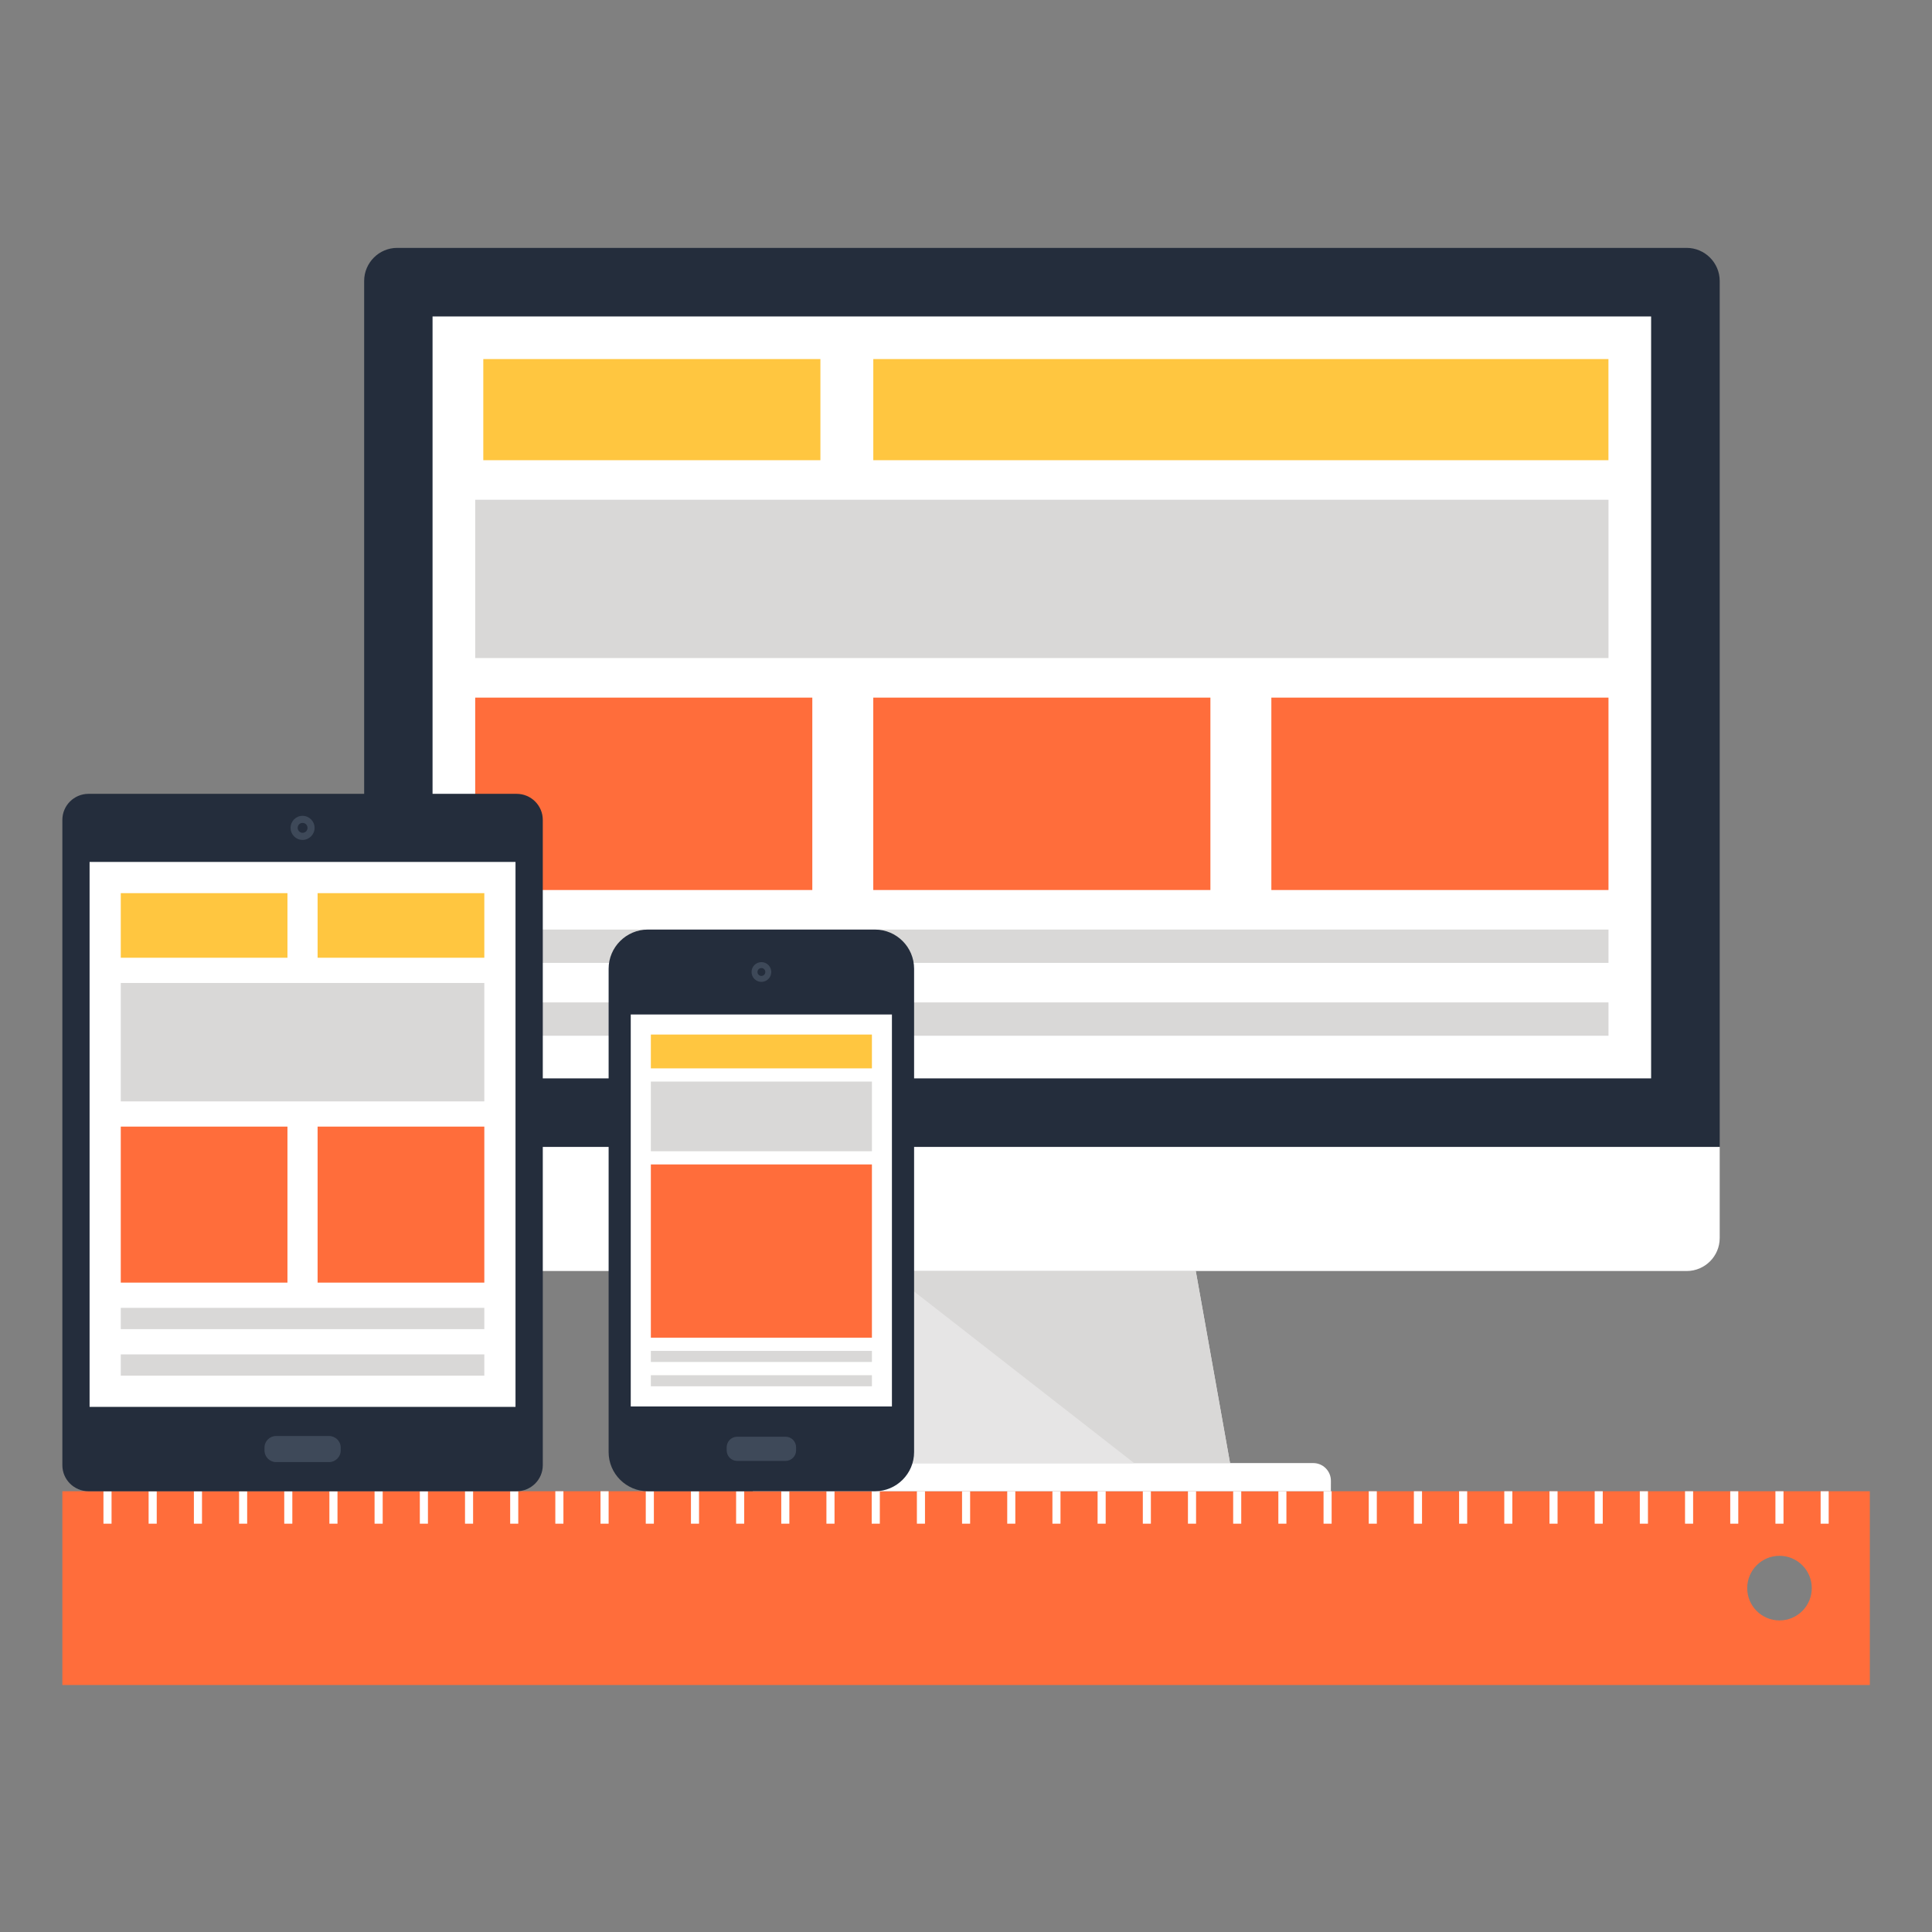 <svg xmlns="http://www.w3.org/2000/svg" xmlns:xlink="http://www.w3.org/1999/xlink" width="512" zoomAndPan="magnify" viewBox="0 0 384 384" height="512" preserveAspectRatio="xMidYMid meet" version="1.0"><rect x="0" y="0" width="384" height="384" fill="#808080" stroke="none"/><defs><clipPath id="d717ad7329"><path d="M 12.395 296 L 371.645 296 L 371.645 334.965 L 12.395 334.965 Z M 12.395 296 " clip-rule="nonzero"/></clipPath><clipPath id="3de0b43f6d"><path d="M 72 49.215 L 342 49.215 L 342 228 L 72 228 Z M 72 49.215 " clip-rule="nonzero"/></clipPath><clipPath id="284505b0c1"><path d="M 12.395 157 L 108 157 L 108 297 L 12.395 297 Z M 12.395 157 " clip-rule="nonzero"/></clipPath></defs><g clip-path="url(#d717ad7329)"><path fill="#ff6d3b" d="M 12.395 296.398 L 12.395 334.906 L 371.645 334.906 L 371.645 296.398 Z M 353.684 322.074 C 350.145 322.074 347.273 319.203 347.273 315.648 C 347.273 312.105 350.141 309.227 353.684 309.227 C 357.23 309.227 360.105 312.105 360.105 315.648 C 360.105 319.199 357.23 322.074 353.684 322.074 Z M 353.684 322.074 " fill-opacity="1" fill-rule="nonzero"/></g><path fill="#ffffff" d="M 20.562 296.398 L 22.172 296.398 L 22.172 302.844 L 20.562 302.844 Z M 20.562 296.398 " fill-opacity="1" fill-rule="nonzero"/><path fill="#ffffff" d="M 29.539 296.398 L 31.152 296.398 L 31.152 302.844 L 29.539 302.844 Z M 29.539 296.398 " fill-opacity="1" fill-rule="nonzero"/><path fill="#ffffff" d="M 38.539 296.398 L 40.148 296.398 L 40.148 302.844 L 38.539 302.844 Z M 38.539 296.398 " fill-opacity="1" fill-rule="nonzero"/><path fill="#ffffff" d="M 47.52 296.398 L 49.125 296.398 L 49.125 302.844 L 47.52 302.844 Z M 47.52 296.398 " fill-opacity="1" fill-rule="nonzero"/><path fill="#ffffff" d="M 56.496 296.398 L 58.102 296.398 L 58.102 302.844 L 56.496 302.844 Z M 56.496 296.398 " fill-opacity="1" fill-rule="nonzero"/><path fill="#ffffff" d="M 65.469 296.398 L 67.078 296.398 L 67.078 302.844 L 65.469 302.844 Z M 65.469 296.398 " fill-opacity="1" fill-rule="nonzero"/><path fill="#ffffff" d="M 74.449 296.398 L 76.062 296.398 L 76.062 302.844 L 74.449 302.844 Z M 74.449 296.398 " fill-opacity="1" fill-rule="nonzero"/><path fill="#ffffff" d="M 83.445 296.398 L 85.055 296.398 L 85.055 302.844 L 83.445 302.844 Z M 83.445 296.398 " fill-opacity="1" fill-rule="nonzero"/><path fill="#ffffff" d="M 92.426 296.398 L 94.031 296.398 L 94.031 302.844 L 92.426 302.844 Z M 92.426 296.398 " fill-opacity="1" fill-rule="nonzero"/><path fill="#ffffff" d="M 101.402 296.398 L 103.008 296.398 L 103.008 302.844 L 101.402 302.844 Z M 101.402 296.398 " fill-opacity="1" fill-rule="nonzero"/><path fill="#ffffff" d="M 110.375 296.398 L 111.984 296.398 L 111.984 302.844 L 110.375 302.844 Z M 110.375 296.398 " fill-opacity="1" fill-rule="nonzero"/><path fill="#ffffff" d="M 119.355 296.398 L 120.969 296.398 L 120.969 302.844 L 119.355 302.844 Z M 119.355 296.398 " fill-opacity="1" fill-rule="nonzero"/><path fill="#ffffff" d="M 128.352 296.398 L 129.961 296.398 L 129.961 302.844 L 128.352 302.844 Z M 128.352 296.398 " fill-opacity="1" fill-rule="nonzero"/><path fill="#ffffff" d="M 137.332 296.398 L 138.938 296.398 L 138.938 302.844 L 137.332 302.844 Z M 137.332 296.398 " fill-opacity="1" fill-rule="nonzero"/><path fill="#ffffff" d="M 146.309 296.398 L 147.914 296.398 L 147.914 302.844 L 146.309 302.844 Z M 146.309 296.398 " fill-opacity="1" fill-rule="nonzero"/><path fill="#ffffff" d="M 155.281 296.398 L 156.891 296.398 L 156.891 302.844 L 155.281 302.844 Z M 155.281 296.398 " fill-opacity="1" fill-rule="nonzero"/><path fill="#ffffff" d="M 164.258 296.398 L 165.867 296.398 L 165.867 302.844 L 164.258 302.844 Z M 164.258 296.398 " fill-opacity="1" fill-rule="nonzero"/><path fill="#ffffff" d="M 173.258 296.398 L 174.871 296.398 L 174.871 302.844 L 173.258 302.844 Z M 173.258 296.398 " fill-opacity="1" fill-rule="nonzero"/><path fill="#ffffff" d="M 182.238 296.398 L 183.848 296.398 L 183.848 302.844 L 182.238 302.844 Z M 182.238 296.398 " fill-opacity="1" fill-rule="nonzero"/><path fill="#ffffff" d="M 191.215 296.398 L 192.82 296.398 L 192.82 302.844 L 191.215 302.844 Z M 191.215 296.398 " fill-opacity="1" fill-rule="nonzero"/><path fill="#ffffff" d="M 200.195 296.398 L 201.801 296.398 L 201.801 302.844 L 200.195 302.844 Z M 200.195 296.398 " fill-opacity="1" fill-rule="nonzero"/><path fill="#ffffff" d="M 209.176 296.398 L 210.781 296.398 L 210.781 302.844 L 209.176 302.844 Z M 209.176 296.398 " fill-opacity="1" fill-rule="nonzero"/><path fill="#ffffff" d="M 218.156 296.398 L 219.762 296.398 L 219.762 302.844 L 218.156 302.844 Z M 218.156 296.398 " fill-opacity="1" fill-rule="nonzero"/><path fill="#ffffff" d="M 227.145 296.398 L 228.746 296.398 L 228.746 302.844 L 227.145 302.844 Z M 227.145 296.398 " fill-opacity="1" fill-rule="nonzero"/><path fill="#ffffff" d="M 236.113 296.398 L 237.727 296.398 L 237.727 302.844 L 236.113 302.844 Z M 236.113 296.398 " fill-opacity="1" fill-rule="nonzero"/><path fill="#ffffff" d="M 245.102 296.398 L 246.707 296.398 L 246.707 302.844 L 245.102 302.844 Z M 245.102 296.398 " fill-opacity="1" fill-rule="nonzero"/><path fill="#ffffff" d="M 254.082 296.398 L 255.684 296.398 L 255.684 302.844 L 254.082 302.844 Z M 254.082 296.398 " fill-opacity="1" fill-rule="nonzero"/><path fill="#ffffff" d="M 263.066 296.398 L 264.672 296.398 L 264.672 302.844 L 263.066 302.844 Z M 263.066 296.398 " fill-opacity="1" fill-rule="nonzero"/><path fill="#ffffff" d="M 272.051 296.398 L 273.652 296.398 L 273.652 302.844 L 272.051 302.844 Z M 272.051 296.398 " fill-opacity="1" fill-rule="nonzero"/><path fill="#ffffff" d="M 281.02 296.398 L 282.637 296.398 L 282.637 302.844 L 281.02 302.844 Z M 281.02 296.398 " fill-opacity="1" fill-rule="nonzero"/><path fill="#ffffff" d="M 290.008 296.398 L 291.613 296.398 L 291.613 302.844 L 290.008 302.844 Z M 290.008 296.398 " fill-opacity="1" fill-rule="nonzero"/><path fill="#ffffff" d="M 298.988 296.398 L 300.59 296.398 L 300.59 302.844 L 298.988 302.844 Z M 298.988 296.398 " fill-opacity="1" fill-rule="nonzero"/><path fill="#ffffff" d="M 307.973 296.398 L 309.578 296.398 L 309.578 302.844 L 307.973 302.844 Z M 307.973 296.398 " fill-opacity="1" fill-rule="nonzero"/><path fill="#ffffff" d="M 316.957 296.398 L 318.559 296.398 L 318.559 302.844 L 316.957 302.844 Z M 316.957 296.398 " fill-opacity="1" fill-rule="nonzero"/><path fill="#ffffff" d="M 325.926 296.398 L 327.543 296.398 L 327.543 302.844 L 325.926 302.844 Z M 325.926 296.398 " fill-opacity="1" fill-rule="nonzero"/><path fill="#ffffff" d="M 334.914 296.398 L 336.52 296.398 L 336.52 302.844 L 334.914 302.844 Z M 334.914 296.398 " fill-opacity="1" fill-rule="nonzero"/><path fill="#ffffff" d="M 343.898 296.398 L 345.496 296.398 L 345.496 302.844 L 343.898 302.844 Z M 343.898 296.398 " fill-opacity="1" fill-rule="nonzero"/><path fill="#ffffff" d="M 352.879 296.398 L 354.484 296.398 L 354.484 302.844 L 352.879 302.844 Z M 352.879 296.398 " fill-opacity="1" fill-rule="nonzero"/><path fill="#ffffff" d="M 361.863 296.398 L 363.465 296.398 L 363.465 302.844 L 361.863 302.844 Z M 361.863 296.398 " fill-opacity="1" fill-rule="nonzero"/><path fill="#e6e5e5" d="M 244.48 290.797 L 169.664 290.797 L 176.461 252.625 L 237.668 252.625 Z M 244.48 290.797 " fill-opacity="1" fill-rule="nonzero"/><path fill="#d9d8d7" d="M 244.48 290.797 L 237.668 252.625 L 176.461 252.625 L 225.414 290.797 Z M 244.48 290.797 " fill-opacity="1" fill-rule="nonzero"/><path fill="#ffffff" d="M 264.523 296.395 L 149.629 296.395 L 149.629 294.309 C 149.629 293.41 149.973 292.512 150.656 291.824 C 151.34 291.141 152.238 290.797 153.145 290.797 L 261.008 290.797 C 261.922 290.797 262.816 291.141 263.496 291.824 C 264.184 292.512 264.527 293.41 264.527 294.309 Z M 264.523 296.395 " fill-opacity="1" fill-rule="nonzero"/><path fill="#ffffff" d="M 341.805 227.949 L 341.805 246.066 C 341.805 249.688 338.855 252.625 335.234 252.625 L 78.93 252.625 C 75.34 252.625 72.375 249.684 72.375 246.066 L 72.375 227.949 Z M 341.805 227.949 " fill-opacity="1" fill-rule="nonzero"/><g clip-path="url(#3de0b43f6d)"><path fill="#242d3c" d="M 341.805 227.949 L 341.805 55.832 C 341.805 52.238 338.855 49.27 335.234 49.27 L 78.926 49.27 C 75.328 49.27 72.379 52.238 72.379 55.832 L 72.379 227.949 Z M 341.805 227.949 " fill-opacity="1" fill-rule="nonzero"/></g><path fill="#ffffff" d="M 85.973 62.898 L 328.172 62.898 L 328.172 214.336 L 85.973 214.336 Z M 85.973 62.898 " fill-opacity="1" fill-rule="nonzero"/><path fill="#ffc640" d="M 96.059 71.367 L 163.062 71.367 L 163.062 91.469 L 96.059 91.469 Z M 96.059 71.367 " fill-opacity="1" fill-rule="nonzero"/><path fill="#ffc640" d="M 173.574 71.367 L 319.691 71.367 L 319.691 91.469 L 173.574 91.469 Z M 173.574 71.367 " fill-opacity="1" fill-rule="nonzero"/><path fill="#d9d8d7" d="M 94.449 184.758 L 319.699 184.758 L 319.699 191.379 L 94.449 191.379 Z M 94.449 184.758 " fill-opacity="1" fill-rule="nonzero"/><path fill="#d9d8d7" d="M 94.449 199.234 L 319.699 199.234 L 319.699 205.863 L 94.449 205.863 Z M 94.449 199.234 " fill-opacity="1" fill-rule="nonzero"/><path fill="#ff6d3b" d="M 94.449 138.656 L 161.453 138.656 L 161.453 176.898 L 94.449 176.898 Z M 94.449 138.656 " fill-opacity="1" fill-rule="nonzero"/><path fill="#ff6d3b" d="M 173.57 138.656 L 240.578 138.656 L 240.578 176.898 L 173.57 176.898 Z M 173.57 138.656 " fill-opacity="1" fill-rule="nonzero"/><path fill="#ff6d3b" d="M 252.691 138.656 L 319.699 138.656 L 319.699 176.898 L 252.691 176.898 Z M 252.691 138.656 " fill-opacity="1" fill-rule="nonzero"/><path fill="#d9d8d7" d="M 94.449 99.328 L 319.699 99.328 L 319.699 130.793 L 94.449 130.793 Z M 94.449 99.328 " fill-opacity="1" fill-rule="nonzero"/><g clip-path="url(#284505b0c1)"><path fill="#242d3c" d="M 12.395 162.965 C 12.395 160.105 14.715 157.781 17.609 157.781 L 102.676 157.781 C 105.559 157.781 107.883 160.102 107.883 162.965 L 107.883 291.219 C 107.883 294.07 105.559 296.395 102.676 296.395 L 17.609 296.395 C 14.715 296.395 12.395 294.07 12.395 291.219 Z M 12.395 162.965 " fill-opacity="1" fill-rule="nonzero"/></g><path fill="#3e4959" d="M 54.875 290.602 C 53.617 290.602 52.574 289.582 52.574 288.285 L 52.574 287.723 C 52.574 286.43 53.617 285.418 54.875 285.418 L 65.402 285.418 C 66.664 285.418 67.719 286.43 67.719 287.723 L 67.719 288.285 C 67.719 289.582 66.664 290.602 65.402 290.602 Z M 54.875 290.602 " fill-opacity="1" fill-rule="nonzero"/><path fill="#3e4959" d="M 60.133 166.938 C 58.809 166.938 57.754 165.871 57.754 164.543 C 57.754 163.227 58.809 162.152 60.133 162.152 C 61.457 162.152 62.527 163.227 62.527 164.543 C 62.527 165.867 61.453 166.938 60.133 166.938 Z M 60.133 166.938 " fill-opacity="1" fill-rule="nonzero"/><path fill="#242d3c" d="M 60.137 165.527 C 59.59 165.527 59.168 165.09 59.168 164.543 C 59.168 163.992 59.59 163.559 60.137 163.559 C 60.691 163.559 61.121 163.988 61.121 164.543 C 61.125 165.09 60.691 165.527 60.137 165.527 Z M 60.137 165.527 " fill-opacity="1" fill-rule="nonzero"/><path fill="#ffffff" d="M 17.805 171.316 L 102.461 171.316 L 102.461 279.629 L 17.805 279.629 Z M 17.805 171.316 " fill-opacity="1" fill-rule="nonzero"/><path fill="#ffc640" d="M 24.004 177.52 L 57.133 177.52 L 57.133 190.359 L 24.004 190.359 Z M 24.004 177.52 " fill-opacity="1" fill-rule="nonzero"/><path fill="#ffc640" d="M 63.125 177.52 L 96.262 177.52 L 96.262 190.359 L 63.125 190.359 Z M 63.125 177.52 " fill-opacity="1" fill-rule="nonzero"/><path fill="#d9d8d7" d="M 24.004 259.945 L 96.262 259.945 L 96.262 264.176 L 24.004 264.176 Z M 24.004 259.945 " fill-opacity="1" fill-rule="nonzero"/><path fill="#d9d8d7" d="M 24.004 269.195 L 96.262 269.195 L 96.262 273.426 L 24.004 273.426 Z M 24.004 269.195 " fill-opacity="1" fill-rule="nonzero"/><path fill="#ff6d3b" d="M 24.004 223.922 L 57.133 223.922 L 57.133 254.93 L 24.004 254.93 Z M 24.004 223.922 " fill-opacity="1" fill-rule="nonzero"/><path fill="#ff6d3b" d="M 63.125 223.922 L 96.262 223.922 L 96.262 254.93 L 63.125 254.93 Z M 63.125 223.922 " fill-opacity="1" fill-rule="nonzero"/><path fill="#d9d8d7" d="M 24.004 195.375 L 96.262 195.375 L 96.262 218.91 L 24.004 218.91 Z M 24.004 195.375 " fill-opacity="1" fill-rule="nonzero"/><path fill="#242d3c" d="M 173.91 184.758 L 128.754 184.758 C 124.477 184.758 120.969 188.258 120.969 192.543 L 120.969 288.617 C 120.969 292.902 124.473 296.395 128.754 296.395 L 173.91 296.395 C 178.191 296.395 181.684 292.902 181.684 288.617 L 181.684 192.543 C 181.688 188.258 178.195 184.758 173.91 184.758 Z M 173.91 184.758 " fill-opacity="1" fill-rule="nonzero"/><path fill="#ffffff" d="M 125.367 201.637 L 177.277 201.637 L 177.277 279.543 L 125.367 279.543 Z M 125.367 201.637 " fill-opacity="1" fill-rule="nonzero"/><path fill="#ffc640" d="M 129.363 205.625 L 173.301 205.625 L 173.301 212.344 L 129.363 212.344 Z M 129.363 205.625 " fill-opacity="1" fill-rule="nonzero"/><path fill="#d9d8d7" d="M 129.363 268.496 L 173.301 268.496 L 173.301 270.703 L 129.363 270.703 Z M 129.363 268.496 " fill-opacity="1" fill-rule="nonzero"/><path fill="#d9d8d7" d="M 129.363 273.332 L 173.301 273.332 L 173.301 275.535 L 129.363 275.535 Z M 129.363 273.332 " fill-opacity="1" fill-rule="nonzero"/><path fill="#ff6d3b" d="M 129.363 231.441 L 173.301 231.441 L 173.301 265.875 L 129.363 265.875 Z M 129.363 231.441 " fill-opacity="1" fill-rule="nonzero"/><path fill="#d9d8d7" d="M 129.363 214.969 L 173.301 214.969 L 173.301 228.816 L 129.363 228.816 Z M 129.363 214.969 " fill-opacity="1" fill-rule="nonzero"/><path fill="#3e4959" d="M 146.516 290.367 C 145.371 290.367 144.434 289.426 144.434 288.281 L 144.434 287.652 C 144.434 286.492 145.375 285.562 146.516 285.562 L 156.141 285.562 C 157.285 285.562 158.227 286.492 158.227 287.652 L 158.227 288.281 C 158.227 289.434 157.285 290.367 156.141 290.367 Z M 146.516 290.367 " fill-opacity="1" fill-rule="nonzero"/><path fill="#3e4959" d="M 153.297 193.191 C 153.297 193.453 153.246 193.703 153.148 193.945 C 153.047 194.184 152.906 194.395 152.723 194.582 C 152.539 194.766 152.328 194.906 152.086 195.004 C 151.848 195.105 151.598 195.156 151.336 195.156 C 151.078 195.156 150.828 195.105 150.586 195.004 C 150.348 194.906 150.133 194.766 149.949 194.582 C 149.766 194.395 149.625 194.184 149.523 193.945 C 149.426 193.703 149.375 193.453 149.375 193.191 C 149.375 192.934 149.426 192.684 149.523 192.441 C 149.625 192.203 149.766 191.988 149.949 191.805 C 150.133 191.621 150.348 191.48 150.586 191.379 C 150.828 191.281 151.078 191.23 151.336 191.23 C 151.598 191.23 151.848 191.281 152.086 191.379 C 152.328 191.48 152.539 191.621 152.723 191.805 C 152.906 191.988 153.047 192.203 153.148 192.441 C 153.246 192.684 153.297 192.934 153.297 193.191 Z M 153.297 193.191 " fill-opacity="1" fill-rule="nonzero"/><path fill="#242d3c" d="M 152.117 193.191 C 152.117 193.406 152.039 193.59 151.887 193.742 C 151.734 193.895 151.551 193.973 151.336 193.973 C 151.117 193.973 150.934 193.895 150.781 193.742 C 150.629 193.59 150.555 193.406 150.555 193.191 C 150.555 192.977 150.629 192.789 150.781 192.637 C 150.934 192.484 151.117 192.41 151.336 192.41 C 151.551 192.41 151.734 192.484 151.887 192.637 C 152.039 192.789 152.117 192.977 152.117 193.191 Z M 152.117 193.191 " fill-opacity="1" fill-rule="nonzero"/></svg>